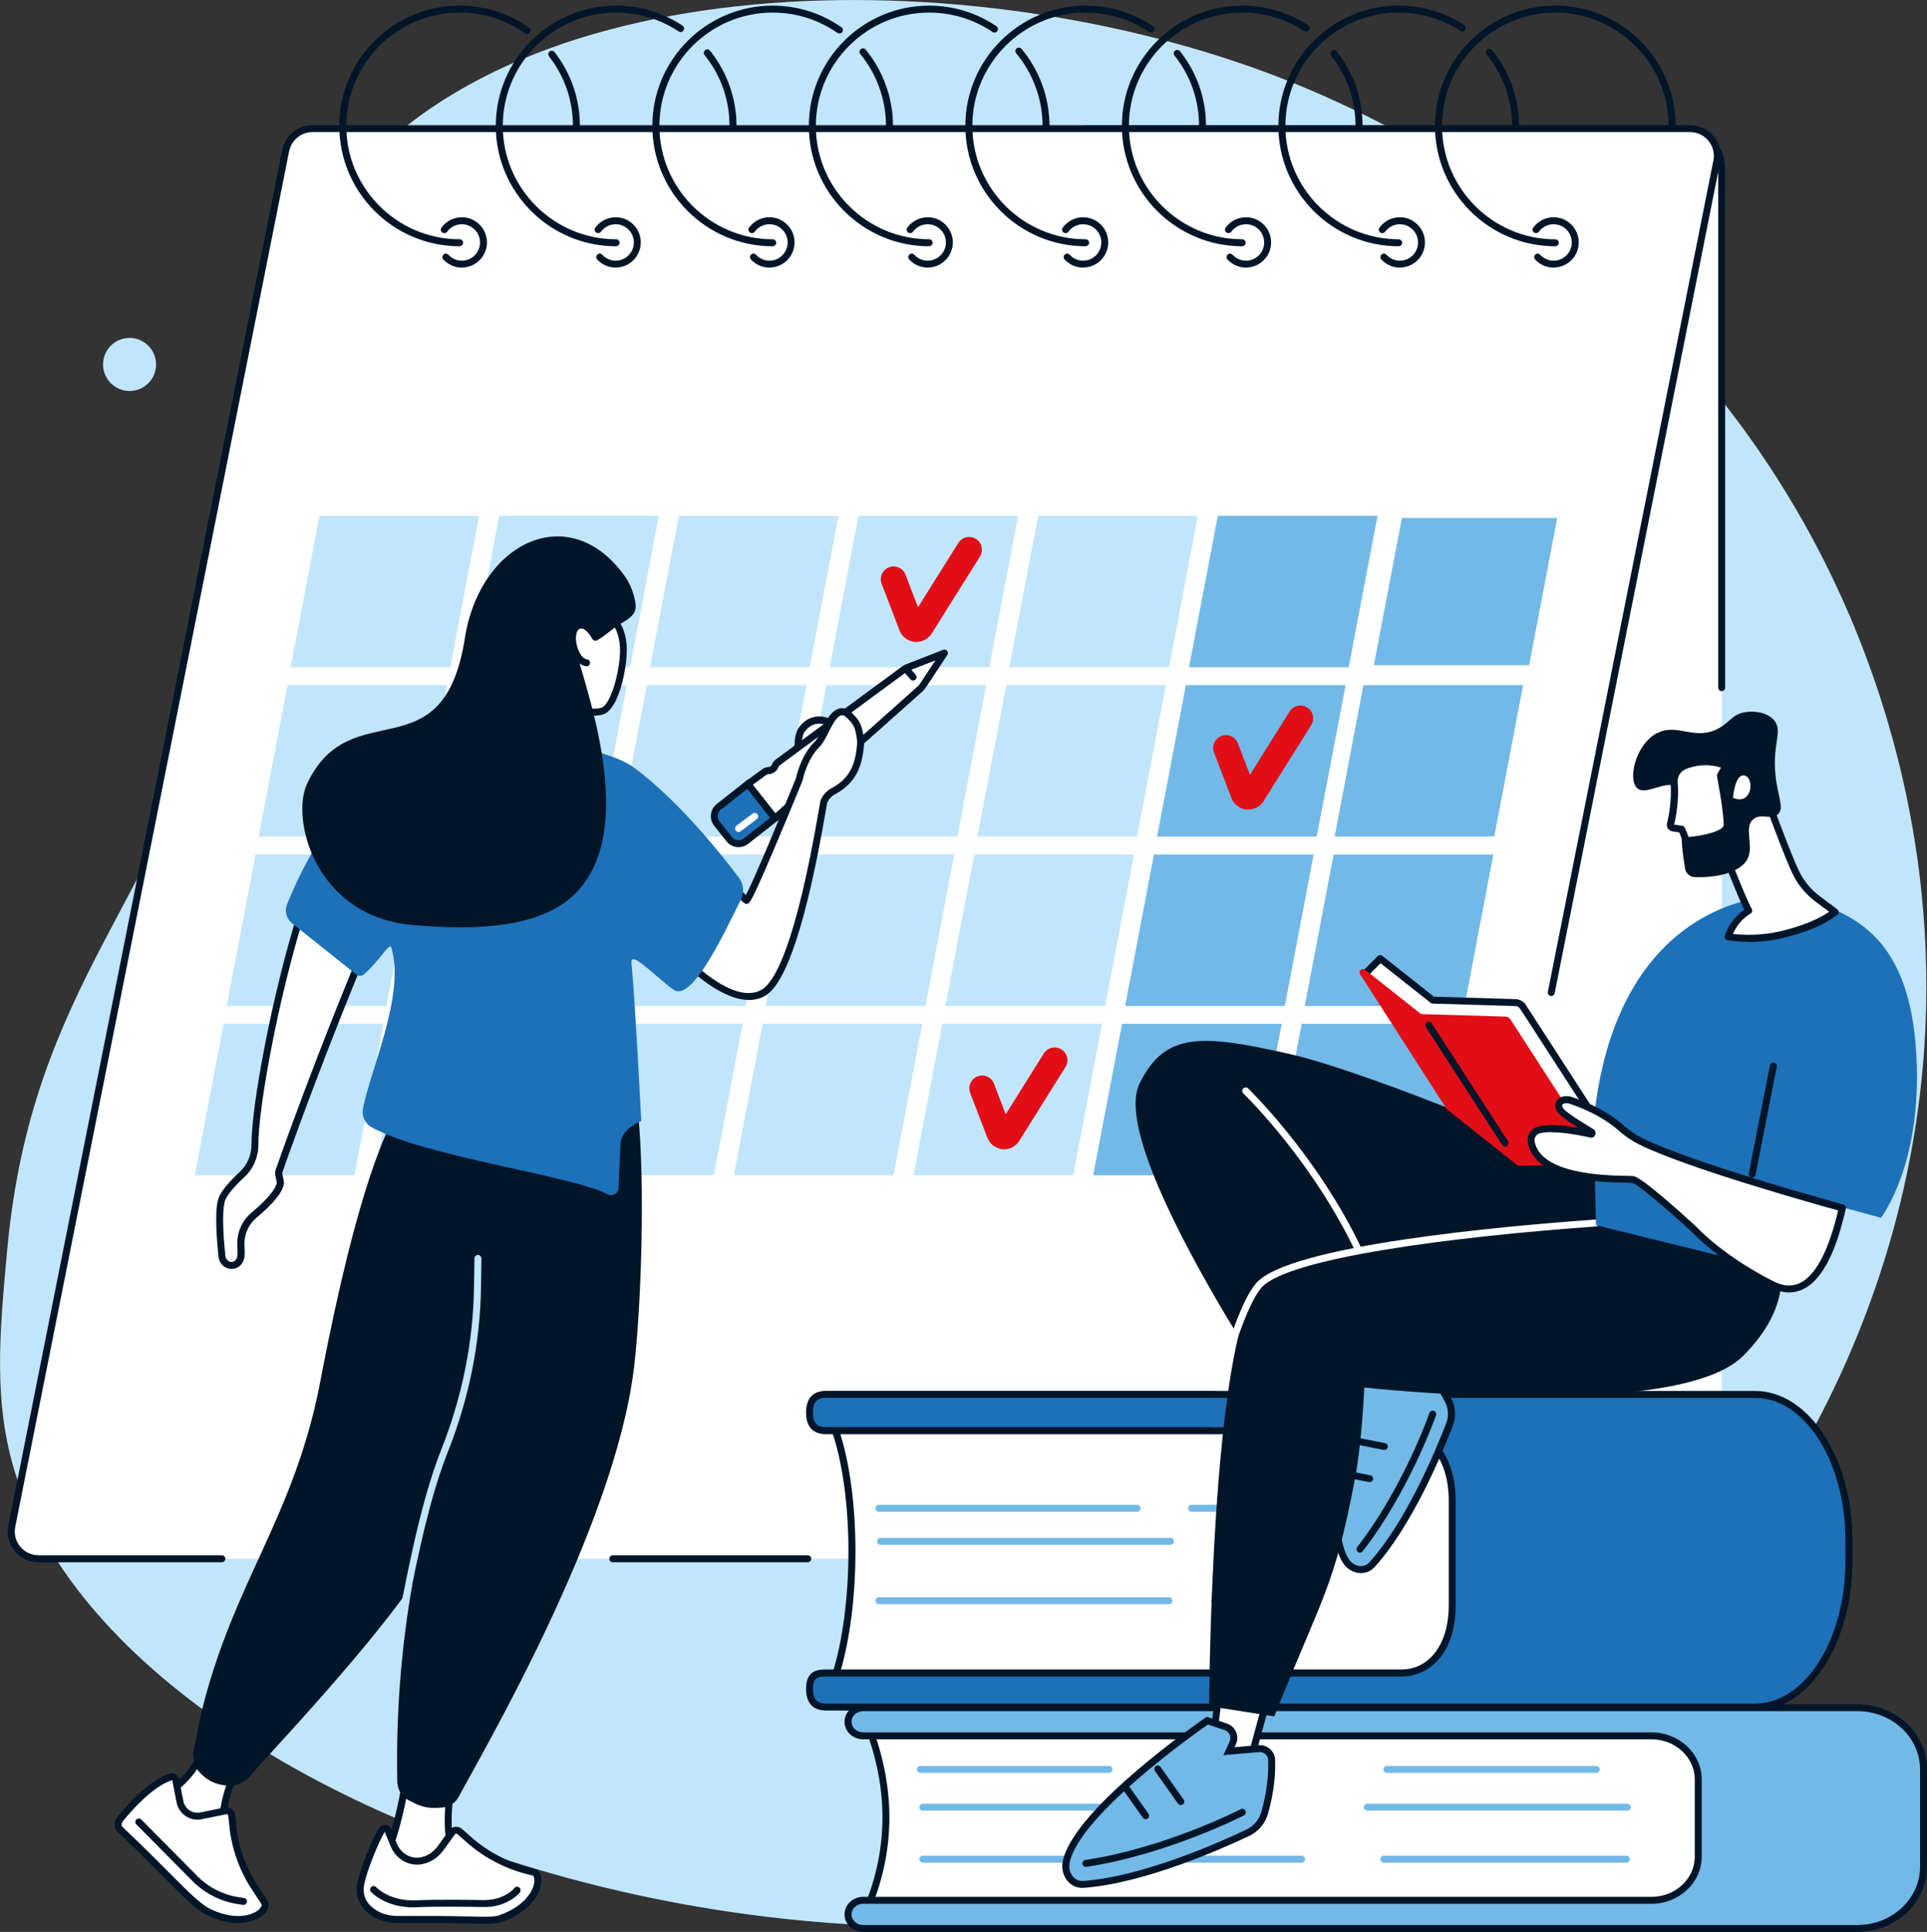 <?xml version="1.0" encoding="UTF-8"?> <svg xmlns="http://www.w3.org/2000/svg" viewBox="0 0 283.46 284.13"><rect x="0" y="0" width="283.46" height="284.13" fill="#333333" stroke="none"/> <defs> <style>.d{fill:#fff;}.e{fill:#73b9e7;}.f{fill:#c1e6fb;}.g{fill:#1d71b8;}.h{fill:#001528;}.i{fill:#e20e17;}</style> </defs> <g id="a"></g> <g id="b"> <g id="c"> <g> <path class="f" d="M270.97,88.02c6.13,13.59,15.21,39.61,11.56,71.98-4.68,41.52-27.85,74.26-50.39,92.66-74.8,61.04-211.73,21.61-229.86-35.89-3.29-10.43-2.36-20.49-1.23-32.87,3.62-39.38,22.69-51.08,35.51-92.89,11.67-38.05,.16-42.33,11.08-59.25C71.31-4.94,139.63-6.79,186.65,10.8c18.06,6.76,61.88,27.49,84.32,77.22Z"></path> <g> <path class="d" d="M213.37,217.51h34.68c2.87,0,5.2-2.33,5.2-5.2V24.77c0-3.2-2.6-5.8-5.8-5.8h-87.89l53.8,198.54Z"></path> <path class="d" d="M253.26,168.86V24.77c0-3.2-2.6-5.8-5.8-5.8h-87.89l93.68,149.88Z"></path> <path class="h" d="M253.26,101.65c-.28,0-.51-.23-.51-.51V24.77c0-2.91-2.37-5.29-5.29-5.29h-87.89c-.28,0-.51-.23-.51-.51s.23-.51,.51-.51h87.89c3.48,0,6.31,2.83,6.31,6.31V101.13c0,.28-.23,.51-.51,.51Z"></path> <g> <path class="d" d="M213.37,217.51h34.68c1.69,0,3.18-.8,4.13-2.04l-38.82,2.04Z"></path> <path class="h" d="M248.05,218.03h-34.68c-.28,0-.51-.23-.51-.51s.23-.51,.51-.51h34.68c1.47,0,2.83-.67,3.73-1.84,.17-.22,.49-.27,.72-.1,.22,.17,.27,.49,.1,.72-1.09,1.43-2.75,2.24-4.54,2.24Z"></path> </g> <path class="d" d="M212.25,226.02c-.37,1.88-2.02,3.23-3.93,3.23H5.66c-2.52,0-4.42-2.31-3.93-4.78L42.03,22.15c.37-1.88,2.02-3.23,3.93-3.23H248.61c2.52,0,4.42,2.31,3.93,4.78l-40.29,202.32Z"></path> <path class="h" d="M32.63,229.76H5.66c-1.36,0-2.63-.6-3.49-1.65-.86-1.05-1.2-2.41-.94-3.74L41.52,22.05c.42-2.11,2.28-3.64,4.43-3.64H248.61c1.36,0,2.63,.6,3.49,1.65,.86,1.05,1.2,2.41,.94,3.74l-24.35,122.27c-.06,.28-.32,.46-.6,.4-.28-.06-.46-.32-.4-.6l24.35-122.27c.2-1.03-.06-2.08-.73-2.89-.67-.81-1.65-1.28-2.7-1.28H45.96c-1.66,0-3.1,1.18-3.43,2.82L2.24,224.57c-.2,1.03,.06,2.08,.73,2.89,.67,.81,1.65,1.28,2.7,1.28h26.97c.28,0,.51,.23,.51,.51s-.23,.51-.51,.51Z"></path> <path class="h" d="M118.82,229.76h-28.68c-.28,0-.51-.23-.51-.51s.23-.51,.51-.51h28.68c.28,0,.51,.23,.51,.51s-.23,.51-.51,.51Z"></path> </g> <g> <polygon class="f" points="33.35 147.95 37.59 125.67 61.08 125.67 56.84 147.95 33.35 147.95 33.35 147.95"></polygon> <polygon class="f" points="59.78 147.95 64.02 125.67 87.51 125.67 83.27 147.95 59.78 147.95 59.78 147.95"></polygon> <polygon class="f" points="86.21 147.95 90.45 125.67 113.95 125.67 109.7 147.95 86.21 147.95 86.21 147.95"></polygon> <polygon class="f" points="112.64 147.95 116.88 125.67 140.38 125.67 136.13 147.95 112.64 147.95 112.64 147.95"></polygon> <polygon class="f" points="139.07 147.95 143.31 125.67 166.81 125.67 162.57 147.95 139.07 147.95 139.07 147.95"></polygon> <polygon class="e" points="165.5 147.95 169.74 125.67 193.24 125.67 189 147.95 165.5 147.95 165.5 147.95"></polygon> <polygon class="e" points="191.93 147.95 196.17 125.67 219.67 125.67 215.43 147.95 191.93 147.95 191.93 147.95"></polygon> <polygon class="f" points="28.65 172.85 32.89 150.57 56.39 150.57 52.14 172.85 28.65 172.85 28.65 172.85"></polygon> <polygon class="f" points="55.08 172.85 59.32 150.57 82.82 150.57 78.57 172.85 55.08 172.85 55.08 172.85"></polygon> <polygon class="f" points="81.51 172.85 85.75 150.57 109.25 150.57 105 172.85 81.51 172.85 81.51 172.85"></polygon> <polygon class="f" points="107.94 172.85 112.18 150.57 135.68 150.57 131.44 172.85 107.94 172.85 107.94 172.85"></polygon> <polygon class="f" points="134.37 172.85 138.61 150.57 162.11 150.57 157.87 172.85 134.37 172.85 134.37 172.85"></polygon> <polygon class="e" points="160.8 172.85 165.05 150.57 188.54 150.57 184.3 172.85 160.8 172.85 160.8 172.85"></polygon> <polygon class="e" points="187.23 172.85 191.48 150.57 214.97 150.57 210.73 172.85 187.23 172.85 187.23 172.85"></polygon> <polygon class="f" points="42.75 98.14 46.99 75.86 70.48 75.86 66.24 98.14 42.75 98.14 42.75 98.14"></polygon> <polygon class="f" points="69.19 98.12 73.43 75.84 96.92 75.84 92.68 98.12 69.19 98.12 69.19 98.12"></polygon> <polygon class="f" points="95.61 98.14 99.85 75.86 123.34 75.86 119.1 98.14 95.61 98.14 95.61 98.14"></polygon> <polygon class="f" points="122.04 98.14 126.28 75.86 149.77 75.86 145.53 98.14 122.04 98.14 122.04 98.14"></polygon> <polygon class="f" points="148.47 98.14 152.71 75.86 176.21 75.86 171.96 98.14 148.47 98.14 148.47 98.14"></polygon> <polygon class="e" points="174.9 98.14 179.14 75.86 202.64 75.86 198.39 98.14 174.9 98.14 174.9 98.14"></polygon> <polygon class="e" points="202.09 97.83 206.22 76.17 229.07 76.17 224.94 97.83 202.09 97.83 202.09 97.83"></polygon> <polygon class="f" points="38.05 123.04 42.29 100.76 65.78 100.76 61.54 123.04 38.05 123.04 38.05 123.04"></polygon> <polygon class="f" points="64.48 123.04 68.72 100.76 92.21 100.76 87.97 123.04 64.48 123.04 64.48 123.04"></polygon> <polygon class="f" points="90.91 123.04 95.15 100.76 118.64 100.76 114.4 123.04 90.91 123.04 90.91 123.04"></polygon> <polygon class="f" points="117.34 123.04 121.58 100.76 145.08 100.76 140.83 123.04 117.34 123.04 117.34 123.04"></polygon> <polygon class="f" points="143.77 123.04 148.01 100.76 171.51 100.76 167.26 123.04 143.77 123.04 143.77 123.04"></polygon> <polygon class="e" points="196.32 123.04 200.56 100.76 224.05 100.76 219.81 123.04 196.32 123.04 196.32 123.04"></polygon> <polygon class="e" points="170.2 123.04 174.44 100.76 197.94 100.76 193.69 123.04 170.2 123.04 170.2 123.04"></polygon> </g> <g> <path class="h" d="M84.79,19.04c-.28,0-.51-.23-.51-.51,0-3.75-1.22-7.29-3.52-10.24-.17-.22-.13-.54,.09-.72,.22-.17,.54-.13,.72,.09,2.44,3.13,3.73,6.89,3.73,10.87,0,.28-.23,.51-.51,.51Z"></path> <path class="h" d="M67.61,36.22c-9.76,0-17.7-7.94-17.7-17.7S57.85,.83,67.61,.83c3.7,0,7.24,1.13,10.24,3.26,.23,.16,.28,.48,.12,.71-.16,.23-.48,.28-.71,.12-2.83-2.01-6.17-3.07-9.65-3.07-9.19,0-16.67,7.48-16.67,16.67s7.48,16.67,16.67,16.67c.28,0,.51,.23,.51,.51s-.23,.51-.51,.51Z"></path> <path class="h" d="M107.82,19.04c-.28,0-.51-.23-.51-.51,0-3.84-1.27-7.45-3.67-10.44-.18-.22-.14-.54,.08-.72,.22-.18,.54-.14,.72,.08,2.51,3.13,3.9,7.06,3.9,11.08,0,.28-.23,.51-.51,.51Z"></path> <path class="h" d="M90.63,36.22c-9.76,0-17.7-7.94-17.7-17.7S80.87,.83,90.63,.83c3.49,0,6.87,1.02,9.77,2.94,.24,.16,.3,.47,.14,.71-.16,.24-.47,.3-.71,.14-2.73-1.81-5.91-2.77-9.2-2.77-9.19,0-16.67,7.48-16.67,16.67s7.48,16.67,16.67,16.67c.28,0,.51,.23,.51,.51s-.23,.51-.51,.51Z"></path> <path class="h" d="M130.84,19.04c-.28,0-.51-.23-.51-.51,0-3.85-1.34-7.61-3.78-10.58-.18-.22-.15-.54,.07-.72,.22-.18,.54-.15,.72,.07,2.59,3.15,4.02,7.14,4.02,11.23,0,.28-.23,.51-.51,.51Z"></path> <path class="h" d="M113.66,36.22c-9.76,0-17.7-7.94-17.7-17.7S103.9,.83,113.66,.83c3.64,0,7.14,1.1,10.11,3.17,.23,.16,.29,.48,.13,.71-.16,.23-.48,.29-.71,.13-2.8-1.95-6.1-2.99-9.52-2.99-9.19,0-16.67,7.48-16.67,16.67s7.48,16.67,16.67,16.67c.28,0,.51,.23,.51,.51s-.23,.51-.51,.51Z"></path> <path class="h" d="M153.87,19.04c-.28,0-.51-.23-.51-.51,0-3.91-1.38-7.7-3.88-10.69-.18-.22-.15-.54,.06-.72,.22-.18,.54-.15,.72,.06,2.66,3.17,4.12,7.2,4.12,11.35,0,.28-.23,.51-.51,.51Z"></path> <path class="h" d="M136.68,36.22c-9.76,0-17.7-7.94-17.7-17.7S126.92,.83,136.68,.83c3.55,0,6.97,1.05,9.89,3.02,.23,.16,.3,.48,.14,.71-.16,.23-.48,.3-.71,.14-2.76-1.86-5.98-2.85-9.32-2.85-9.19,0-16.67,7.48-16.67,16.67s7.48,16.67,16.67,16.67c.28,0,.51,.23,.51,.51s-.23,.51-.51,.51Z"></path> <path class="h" d="M176.89,19.04c-.28,0-.51-.23-.51-.51,0-3.8-1.25-7.39-3.61-10.36-.18-.22-.14-.54,.08-.72,.22-.18,.54-.14,.72,.08,2.51,3.16,3.83,6.96,3.83,11,0,.28-.23,.51-.51,.51Z"></path> <path class="h" d="M159.7,36.22c-9.76,0-17.7-7.94-17.7-17.7S149.95,.83,159.7,.83c3.53,0,6.94,1.04,9.86,3,.23,.16,.3,.48,.14,.71-.16,.23-.48,.3-.71,.14-2.75-1.85-5.96-2.83-9.29-2.83-9.19,0-16.67,7.48-16.67,16.67s7.48,16.67,16.67,16.67c.28,0,.51,.23,.51,.51s-.23,.51-.51,.51Z"></path> <path class="h" d="M199.91,19.04c-.28,0-.51-.23-.51-.51,0-3.78-1.24-7.35-3.57-10.32-.18-.22-.14-.54,.09-.72,.22-.18,.54-.14,.72,.08,2.48,3.15,3.79,6.93,3.79,10.95,0,.28-.23,.51-.51,.51Z"></path> <path class="h" d="M182.73,36.22c-9.76,0-17.7-7.94-17.7-17.7S172.97,.83,182.73,.83c3.45,0,6.79,.99,9.67,2.87,.24,.15,.3,.47,.15,.71-.15,.24-.47,.3-.71,.15-2.71-1.77-5.86-2.71-9.11-2.71-9.19,0-16.67,7.48-16.67,16.67s7.48,16.67,16.67,16.67c.28,0,.51,.23,.51,.51s-.23,.51-.51,.51Z"></path> <path class="h" d="M222.94,19.04c-.28,0-.51-.23-.51-.51,0-3.83-1.33-7.57-3.75-10.53-.18-.22-.15-.54,.07-.72,.22-.18,.54-.15,.72,.07,2.56,3.14,3.98,7.11,3.98,11.18,0,.28-.23,.51-.51,.51Z"></path> <path class="h" d="M205.75,36.22c-9.76,0-17.7-7.94-17.7-17.7S195.99,.83,205.75,.83c3.44,0,6.77,.99,9.64,2.85,.24,.15,.3,.47,.15,.71-.15,.24-.47,.3-.71,.15-2.7-1.76-5.84-2.69-9.08-2.69-9.19,0-16.67,7.48-16.67,16.67s7.48,16.67,16.67,16.67c.28,0,.51,.23,.51,.51s-.23,.51-.51,.51Z"></path> <path class="h" d="M228.78,36.22c-9.76,0-17.7-7.94-17.7-17.7S219.02,.83,228.78,.83s17.7,7.94,17.7,17.7c0,.28-.23,.51-.51,.51s-.51-.23-.51-.51c0-9.19-7.48-16.67-16.67-16.67s-16.67,7.48-16.67,16.67,7.48,16.67,16.67,16.67c.28,0,.51,.23,.51,.51s-.23,.51-.51,.51Z"></path> <path class="h" d="M67.94,39.36c-1.03,0-2.03-.44-2.73-1.2-.19-.21-.18-.53,.03-.72,.21-.19,.53-.18,.72,.03,.51,.55,1.22,.87,1.97,.87,1.48,0,2.68-1.2,2.68-2.68s-1.2-2.68-2.68-2.68c-.85,0-1.66,.41-2.16,1.1-.17,.23-.49,.28-.72,.11-.23-.17-.28-.49-.11-.72,.7-.95,1.81-1.52,2.99-1.52,2.04,0,3.7,1.66,3.7,3.7s-1.66,3.7-3.7,3.7Z"></path> <path class="h" d="M90.57,39.36c-1.03,0-2.03-.44-2.73-1.2-.19-.21-.18-.53,.03-.72,.21-.19,.53-.18,.72,.03,.51,.55,1.22,.87,1.97,.87,1.48,0,2.68-1.2,2.68-2.68s-1.2-2.68-2.68-2.68c-.85,0-1.66,.41-2.16,1.1-.17,.23-.49,.28-.72,.11-.23-.17-.28-.49-.11-.72,.7-.95,1.81-1.52,2.99-1.52,2.04,0,3.7,1.66,3.7,3.7s-1.66,3.7-3.7,3.7Z"></path> <path class="h" d="M113.19,39.36c-1.03,0-2.03-.44-2.73-1.2-.19-.21-.18-.53,.03-.72,.21-.19,.53-.18,.72,.03,.51,.55,1.22,.87,1.97,.87,1.48,0,2.68-1.2,2.68-2.68s-1.2-2.68-2.68-2.68c-.85,0-1.66,.41-2.16,1.1-.17,.23-.49,.28-.72,.11-.23-.17-.28-.49-.11-.72,.7-.95,1.81-1.52,2.99-1.52,2.04,0,3.7,1.66,3.7,3.7s-1.66,3.7-3.7,3.7Z"></path> <path class="h" d="M136.47,39.36c-1.03,0-2.03-.44-2.73-1.2-.19-.21-.18-.53,.03-.72,.21-.19,.53-.18,.72,.03,.51,.55,1.22,.87,1.97,.87,1.48,0,2.68-1.2,2.68-2.68s-1.2-2.68-2.68-2.68c-.85,0-1.66,.41-2.16,1.1-.17,.23-.49,.28-.72,.11-.23-.17-.28-.49-.11-.72,.7-.95,1.81-1.52,2.99-1.52,2.04,0,3.7,1.66,3.7,3.7s-1.66,3.7-3.7,3.7Z"></path> <path class="h" d="M159.33,39.36c-1.03,0-2.03-.44-2.73-1.2-.19-.21-.18-.53,.03-.72,.21-.19,.53-.18,.72,.03,.51,.55,1.22,.87,1.97,.87,1.48,0,2.68-1.2,2.68-2.68s-1.2-2.68-2.68-2.68c-.85,0-1.66,.41-2.16,1.1-.17,.23-.49,.28-.72,.11-.23-.17-.28-.49-.11-.72,.7-.95,1.81-1.52,2.99-1.52,2.04,0,3.7,1.66,3.7,3.7s-1.66,3.7-3.7,3.7Z"></path> <path class="h" d="M183.29,39.36c-1.03,0-2.03-.44-2.73-1.2-.19-.21-.18-.53,.03-.72,.21-.19,.53-.18,.72,.03,.51,.55,1.22,.87,1.97,.87,1.48,0,2.68-1.2,2.68-2.68s-1.2-2.68-2.68-2.68c-.85,0-1.66,.41-2.16,1.1-.17,.23-.49,.28-.72,.11-.23-.17-.28-.49-.11-.72,.7-.95,1.81-1.52,2.99-1.52,2.04,0,3.7,1.66,3.7,3.7s-1.66,3.7-3.7,3.7Z"></path> <path class="h" d="M205.92,39.36c-1.03,0-2.03-.44-2.73-1.2-.19-.21-.18-.53,.03-.72,.21-.19,.53-.18,.72,.03,.51,.55,1.22,.87,1.97,.87,1.48,0,2.68-1.2,2.68-2.68s-1.2-2.68-2.68-2.68c-.85,0-1.66,.41-2.16,1.1-.17,.23-.49,.28-.72,.11-.23-.17-.28-.49-.11-.72,.7-.95,1.81-1.52,2.99-1.52,2.04,0,3.7,1.66,3.7,3.7s-1.66,3.7-3.7,3.7Z"></path> <path class="h" d="M228.54,39.36c-1.03,0-2.03-.44-2.73-1.2-.19-.21-.18-.53,.03-.72,.21-.19,.53-.18,.72,.03,.51,.55,1.22,.87,1.97,.87,1.48,0,2.68-1.2,2.68-2.68s-1.2-2.68-2.68-2.68c-.85,0-1.66,.41-2.16,1.1-.17,.23-.49,.28-.72,.11-.23-.17-.28-.49-.11-.72,.7-.95,1.81-1.52,2.99-1.52,2.04,0,3.7,1.66,3.7,3.7s-1.66,3.7-3.7,3.7Z"></path> </g> <g> <path class="i" d="M183.63,119.08c-.16,0-.33-.02-.49-.05-.93-.18-1.7-.83-2.02-1.73l-2.54-6.63c-.37-.97,.11-2.05,1.08-2.43,.97-.37,2.05,.11,2.43,1.08l1.78,4.63,5.83-9.31c.55-.88,1.71-1.14,2.59-.59,.88,.55,1.14,1.71,.59,2.59l-7.12,11.36-.08,.09c-.51,.62-1.27,.97-2.05,.97Z"></path> <path class="i" d="M147.71,169.03c-.16,0-.32-.01-.49-.05-.93-.17-1.69-.83-2-1.71l-2.51-6.54c-.37-.97,.11-2.05,1.08-2.43,.97-.37,2.05,.11,2.43,1.08l1.72,4.5,5.61-8.95c.55-.88,1.71-1.14,2.59-.59,.88,.55,1.14,1.71,.59,2.59l-6.92,11.05-.08,.09c-.51,.61-1.26,.96-2.04,.96Z"></path> <path class="i" d="M134.8,94.42c-.16,0-.33-.02-.49-.05-.94-.18-1.71-.84-2.02-1.73l-2.6-6.78c-.37-.97,.11-2.05,1.08-2.43,.97-.37,2.05,.11,2.43,1.08l1.84,4.8,5.93-9.46c.55-.88,1.71-1.14,2.59-.59,.88,.55,1.14,1.71,.59,2.59l-7.21,11.5-.08,.09c-.51,.62-1.27,.97-2.06,.97Z"></path> </g> <g> <g> <g> <g> <path class="d" d="M122.91,246.39c3.08-9.85,3.37-25.92,0-35.94l2.42-3.49,91.76,2.7-2.28,37.46-89.64,.46-2.26-1.2Z"></path> <path class="h" d="M125.17,248.1c-.08,0-.17-.02-.24-.06l-2.26-1.2c-.22-.12-.32-.37-.25-.6,3.18-10.18,3.18-26.17,0-35.63-.05-.15-.03-.32,.06-.45l2.42-3.49c.1-.14,.26-.23,.44-.22l91.76,2.7c.14,0,.27,.06,.36,.17,.09,.1,.14,.24,.13,.38l-2.28,37.46c-.02,.27-.24,.48-.51,.48l-89.64,.46h0Zm-1.64-1.97l1.77,.94,89.03-.46,2.22-36.46-90.95-2.68-2.11,3.05c3.11,9.54,3.13,25.32,.05,35.61Z"></path> </g> <path class="g" d="M258.18,205.07H121.68c-1.43,0-2.6,.44-2.6,2.68s1.16,2.68,2.6,2.68h84.46c4.13,0,7.48,3.85,7.48,10.27v15.42c0,6.43-3.35,9.93-7.48,9.93H121.68c-1.43,0-2.6,.1-2.6,2.33s1.16,2.68,2.6,2.68h136.5c7.62,0,13.8-9.61,13.8-21.46v-3.06c0-11.85-6.18-21.46-13.8-21.46Z"></path> <path class="h" d="M258.18,251.57H121.68c-.77,0-3.11,0-3.11-3.19,0-2.85,1.87-2.85,3.11-2.85h84.46c4.17,0,6.97-3.79,6.97-9.42v-15.42c0-5.75-2.87-9.76-6.97-9.76h-28.35c-.28,0-.51-.23-.51-.51s.23-.51,.51-.51h28.35c4.71,0,7.99,4.44,7.99,10.79v15.42c0,7.22-4.02,10.45-7.99,10.45H121.68c-1.41,0-2.09,.08-2.09,1.82s.76,2.16,2.09,2.16h136.5c7.32,0,13.28-9.4,13.28-20.95v-3.06c0-11.55-5.96-20.95-13.28-20.95h-79.71c-.28,0-.51-.23-.51-.51s.23-.51,.51-.51h79.71c7.89,0,14.31,9.86,14.31,21.97v3.06c0,12.12-6.42,21.97-14.31,21.97Z"></path> <path class="h" d="M177.79,210.93h-56.11c-.77,0-3.11,0-3.11-3.19s2.34-3.19,3.11-3.19h56.79c.28,0,.51,.23,.51,.51s-.23,.51-.51,.51h-56.79c-1.32,0-2.09,.35-2.09,2.16s.76,2.16,2.09,2.16h56.11c.28,0,.51,.23,.51,.51s-.23,.51-.51,.51Z"></path> <g> <path class="e" d="M184.04,222.33h-8.77c-.28,0-.51-.23-.51-.51s.23-.51,.51-.51h8.77c.28,0,.51,.23,.51,.51s-.23,.51-.51,.51Z"></path> <path class="e" d="M167.26,222.33h-37.97c-.28,0-.51-.23-.51-.51s.23-.51,.51-.51h37.97c.28,0,.51,.23,.51,.51s-.23,.51-.51,.51Z"></path> <path class="e" d="M172.18,227.2h-42.66c-.28,0-.51-.23-.51-.51s.23-.51,.51-.51h42.66c.28,0,.51,.23,.51,.51s-.23,.51-.51,.51Z"></path> <path class="e" d="M184.13,235.93h-5.5c-.28,0-.51-.23-.51-.51s.23-.51,.51-.51h5.5c.28,0,.51,.23,.51,.51s-.23,.51-.51,.51Z"></path> <path class="e" d="M171.95,235.93h-42.66c-.28,0-.51-.23-.51-.51s.23-.51,.51-.51h42.66c.28,0,.51,.23,.51,.51s-.23,.51-.51,.51Z"></path> </g> </g> <g> <g> <path class="d" d="M127.75,280.24h129v-26.25H127.75c3.39,8.87,3.48,17.62,0,26.25Z"></path> <path class="h" d="M256.75,280.75H127.75c-.17,0-.33-.08-.42-.23-.1-.14-.11-.32-.05-.48,3.37-8.35,3.37-17.05,0-25.87-.06-.16-.04-.33,.06-.47,.1-.14,.25-.22,.42-.22h129c.28,0,.51,.23,.51,.51v26.25c0,.28-.23,.51-.51,.51Zm-128.25-1.02h127.74v-25.22h-127.75c3.11,8.58,3.12,17.06,.01,25.22Z"></path> </g> <g> <path class="e" d="M242.93,255.29H126.96c-1.22,0-2.22-.93-2.22-2.07h0c0-1.14,.99-2.07,2.22-2.07h146.26c5.38,0,9.74,4.07,9.74,9.09v14.29c0,5.02-4.36,9.09-9.74,9.09H126.96c-1.22,0-2.22-.93-2.22-2.07s.99-2.07,2.22-2.07h115.97c3.8,0,6.88-2.87,6.88-6.42v-11.35c0-3.55-3.08-6.42-6.88-6.42Z"></path> <path class="h" d="M273.22,284.13H126.96c-1.5,0-2.73-1.16-2.73-2.58s1.22-2.58,2.73-2.58h115.97c3.51,0,6.37-2.65,6.37-5.91v-11.35c0-3.26-2.86-5.91-6.37-5.91H126.96c-1.5,0-2.73-1.16-2.73-2.58s1.22-2.58,2.73-2.58h146.26c5.65,0,10.25,4.31,10.25,9.6v14.29c0,5.29-4.6,9.6-10.25,9.6Zm-146.26-4.14c-.94,0-1.7,.7-1.7,1.56s.76,1.56,1.7,1.56h146.26c5.09,0,9.22-3.85,9.22-8.58v-14.29c0-4.73-4.14-8.58-9.22-8.58H126.96c-.94,0-1.7,.7-1.7,1.56s.76,1.56,1.7,1.56h115.97c4.07,0,7.39,3.11,7.39,6.93v11.35c0,3.82-3.32,6.93-7.39,6.93H126.96Z"></path> </g> <g> <path class="e" d="M163.15,260.74h-27.77c-.28,0-.51-.23-.51-.51s.23-.51,.51-.51h27.77c.28,0,.51,.23,.51,.51s-.23,.51-.51,.51Z"></path> <path class="e" d="M234.81,260.74h-30.81c-.28,0-.51-.23-.51-.51s.23-.51,.51-.51h30.81c.28,0,.51,.23,.51,.51s-.23,.51-.51,.51Z"></path> <path class="e" d="M165.52,266.29h-29.78c-.28,0-.51-.23-.51-.51s.23-.51,.51-.51h29.78c.28,0,.51,.23,.51,.51s-.23,.51-.51,.51Z"></path> <path class="e" d="M239.38,266.29h-38.25c-.28,0-.51-.23-.51-.51s.23-.51,.51-.51h38.25c.28,0,.51,.23,.51,.51s-.23,.51-.51,.51Z"></path> <path class="e" d="M191.47,273.94h-55.73c-.28,0-.51-.23-.51-.51s.23-.51,.51-.51h55.73c.28,0,.51,.23,.51,.51s-.23,.51-.51,.51Z"></path> <path class="e" d="M239.24,273.94h-35.68c-.28,0-.51-.23-.51-.51s.23-.51,.51-.51h35.68c.28,0,.51,.23,.51,.51s-.23,.51-.51,.51Z"></path> </g> </g> </g> <g> <g> <g> <polygon class="d" points="186.49 249.57 183.95 258.89 178.12 258.38 179.38 248.61 186.49 249.57"></polygon> <path class="h" d="M183.95,259.4s-.03,0-.05,0l-5.83-.51c-.14-.01-.27-.08-.35-.19-.09-.11-.13-.25-.11-.39l1.26-9.76c.02-.14,.09-.26,.2-.34,.11-.08,.25-.12,.38-.1l7.11,.96c.15,.02,.28,.1,.36,.22,.08,.12,.11,.28,.07,.42l-2.54,9.32c-.06,.22-.26,.38-.49,.38Zm-5.26-1.49l4.87,.43,2.27-8.34-6.02-.81-1.13,8.72Z"></path> </g> <g> <g> <path class="e" d="M183.56,269.54c-4.28,2.03-15.42,6.94-24.11,7.6-1.86,.14-3.01-1.64-2.58-3.46,1.83-7.69,20.74-20.64,20.74-20.64l2.73,.92c.96,.32,1.43,1.4,1.01,2.33l-.56,1.25,4.38-.37c1-.08,1.87,.68,1.9,1.68,.05,1.7-.08,4.46-1.04,7.79-.37,1.27-1.26,2.33-2.46,2.9Z"></path> <path class="h" d="M159.24,277.66c-.86,0-1.64-.35-2.2-1.01-.69-.81-.94-1.96-.68-3.08,1.86-7.79,20.17-20.41,20.95-20.94l.21-.14,2.97,1c.59,.2,1.08,.64,1.33,1.22,.25,.57,.24,1.23-.01,1.8l-.2,.45,3.51-.3c.62-.05,1.24,.15,1.7,.56,.47,.42,.73,.99,.75,1.61,.06,1.76-.08,4.58-1.06,7.95-.41,1.42-1.41,2.59-2.73,3.22h0c-4.39,2.08-15.54,6.98-24.3,7.64-.08,0-.16,0-.24,0Zm18.45-24.04c-2.07,1.44-18.66,13.2-20.32,20.19-.19,.8-.02,1.62,.46,2.18,.39,.46,.96,.69,1.58,.64,8.59-.65,19.6-5.49,23.93-7.55h0c1.06-.5,1.86-1.44,2.19-2.58,.94-3.25,1.07-5.94,1.02-7.63-.01-.34-.16-.65-.41-.88-.26-.23-.59-.34-.93-.31l-5.25,.45,.93-2.04c.14-.31,.14-.66,0-.97-.14-.31-.39-.55-.72-.66l-2.49-.84Zm5.87,15.93h0Z"></path> </g> <path class="h" d="M159.73,274.57c-.25,0-.47-.18-.51-.44-.04-.28,.15-.54,.43-.58,11.77-1.78,22.75-7.41,22.86-7.47,.25-.13,.56-.03,.69,.22,.13,.25,.03,.56-.22,.69-.11,.06-11.24,5.76-23.17,7.57-.03,0-.05,0-.08,0Z"></path> <path class="h" d="M168.53,267.56c-.16,0-.32-.08-.42-.22l-2.7-3.82c-.16-.23-.11-.55,.12-.71,.23-.16,.55-.11,.71,.12l2.7,3.82c.16,.23,.11,.55-.12,.71-.09,.06-.19,.09-.3,.09Z"></path> <path class="h" d="M173.7,265.48c-.16,0-.32-.08-.42-.22l-3.39-4.8c-.16-.23-.11-.55,.12-.71,.23-.16,.55-.11,.71,.12l3.39,4.8c.16,.23,.11,.55-.12,.71-.09,.06-.19,.09-.3,.09Z"></path> </g> <g> <g> <path class="e" d="M213.23,209.48c-1.59,4.12-5.94,14.58-11.39,20.61-1.16,1.29-3.09,.82-3.96-.67-3.7-6.37,.74-27.24,.74-27.24l2.43-1.13c.85-.4,1.87,.03,2.18,.92l.42,1.2,2.72-3.06c.62-.7,1.7-.74,2.36-.08,1.13,1.11,2.81,3.06,4.3,5.93,.57,1.1,.65,2.38,.2,3.54Z"></path> <path class="h" d="M200.2,231.36c-.1,0-.2,0-.3-.02-1-.1-1.92-.73-2.46-1.66-3.76-6.46,.5-26.75,.68-27.61l.05-.25,2.67-1.24c.54-.25,1.16-.26,1.71-.03,.55,.23,.97,.69,1.17,1.25l.13,.38,2.14-2.41c.39-.44,.95-.7,1.53-.72,.59-.02,1.15,.2,1.57,.61,1.17,1.16,2.89,3.15,4.4,6.05,.64,1.23,.72,2.67,.23,3.96h0c-1.63,4.22-6,14.7-11.49,20.77-.54,.6-1.25,.92-2.02,.92Zm-1.13-28.83c-.48,2.37-4.09,20.87-.75,26.63,.38,.66,1.01,1.09,1.68,1.16,.55,.06,1.07-.15,1.45-.57,5.37-5.95,9.69-16.29,11.29-20.45,.39-1.01,.32-2.15-.18-3.12-1.45-2.79-3.09-4.69-4.21-5.8-.22-.22-.51-.33-.82-.32-.31,.01-.59,.14-.8,.38l-3.3,3.72-.71-2.03c-.1-.29-.31-.52-.6-.64s-.6-.11-.88,.02l-2.2,1.02Zm14.16,6.95h0Z"></path> </g> <path class="h" d="M200.05,228.35c-.11,0-.22-.03-.31-.11-.22-.17-.26-.49-.09-.72,6.79-8.75,10.58-19.6,10.62-19.71,.09-.27,.38-.41,.65-.32,.27,.09,.41,.38,.32,.65-.04,.11-3.88,11.11-10.78,20-.1,.13-.25,.2-.41,.2Z"></path> <path class="h" d="M201.48,217.97s-.07,0-.1,0l-4.27-.84c-.28-.05-.46-.32-.4-.6,.05-.28,.32-.46,.6-.4l4.27,.84c.28,.05,.46,.32,.4,.6-.05,.24-.26,.41-.5,.41Z"></path> <path class="h" d="M203.64,213.24s-.07,0-.1,0l-5.37-1.06c-.28-.05-.46-.32-.4-.6,.05-.28,.32-.46,.6-.4l5.37,1.06c.28,.05,.46,.32,.4,.6-.05,.24-.26,.41-.5,.41Z"></path> </g> <path class="h" d="M234.02,171.82c-.44-.46-31.71-13.97-44.5-16.85-12.78-2.87-18.15-3.23-21.9,4.4-4.69,9.55,20.95,47.17,20.95,47.17l53.83-14.03-8.39-20.7Z"></path> <path class="d" d="M200.55,185.87c-.2,0-.38-.11-.47-.3-6.44-14.38-17.08-24.66-17.19-24.76-.2-.2-.21-.52-.02-.72,.2-.2,.52-.21,.72-.02,.11,.1,10.89,10.52,17.41,25.09,.12,.26,0,.56-.26,.68-.07,.03-.14,.04-.21,.04Z"></path> <path class="h" d="M261.69,185.19s2.49,6.55-5.33,14.27c-9.79,9.68-55.68,4.6-55.68,4.6,0,0-.31,7.96-1.41,13.68-3.05,15.84-4.6,16.61-11.83,34.69l-9.58-1.5s.24-53.6,7.28-61.87c7.04-8.27,51.37-8.73,51.37-8.73l25.18,4.84Z"></path> <path class="d" d="M181.61,197.05c-.06,0-.11,0-.17-.03-.27-.09-.41-.38-.32-.65,1.33-3.83,2.52-6.32,3.63-7.62,4.79-5.62,36.54-8.44,49.96-9.39,.28-.02,.53,.19,.55,.47,.02,.28-.19,.53-.47,.55-21.38,1.51-45.55,4.68-49.26,9.03-1.01,1.19-2.17,3.64-3.44,7.3-.07,.21-.27,.34-.48,.34Z"></path> </g> <g> <g> <g> <path class="d" d="M237.68,169.17l-13.66-21.1c-.24-.37-.64-.6-1.08-.61l-12.18-.36-7.73-6.11-2.23,2.25,13.72,17.84,10.49,8.34,12.68-.23Z"></path> <path class="h" d="M225,169.91c-.12,0-.23-.04-.32-.11l-10.49-8.34s-.06-.06-.09-.09l-13.72-17.84c-.16-.2-.14-.49,.04-.67l2.23-2.25c.18-.18,.48-.2,.68-.04l7.6,6.01,12.01,.36c.61,.02,1.17,.33,1.5,.84l13.66,21.1c.1,.16,.11,.35,.02,.52-.09,.16-.26,.27-.44,.27l-12.68,.23h0Zm-10.12-9.21l10.3,8.18,11.58-.21-13.16-20.33c-.15-.23-.4-.37-.67-.38l-12.18-.36c-.11,0-.22-.04-.3-.11l-7.37-5.83-1.59,1.61,13.41,17.43Z"></path> </g> <path class="i" d="M235.97,171.22l-13.78-21.28c-.17-.26-.45-.42-.76-.43l-12.39-.37-8.25-6.52c-.44-.35-1.02,.18-.72,.65l12.73,19.84,10.49,8.34,12.68-.23Z"></path> <path class="h" d="M221.39,168.62c-.17,0-.33-.08-.43-.23l-11.22-17.33c-.15-.24-.09-.55,.15-.71,.24-.15,.55-.09,.71,.15l11.22,17.33c.15,.24,.09,.55-.15,.71-.09,.06-.18,.08-.28,.08Z"></path> </g> <path class="g" d="M276.67,179.11s6.55-8.33,5.11-25.58c-1.38-16.56-10.05-19.17-15.8-21.21-5.66-2-28.45,.18-31.56,32.73-.05,.53,.38,14.6,.34,15.14l23.88,5.89,.29-11.84,17.73,4.86Z"></path> <path class="h" d="M257.74,173.18s-.07,0-.1,0c-.28-.05-.46-.32-.4-.6l3.12-15.9c.05-.28,.32-.46,.6-.4,.28,.05,.46,.32,.4,.6l-3.12,15.9c-.05,.24-.26,.41-.5,.41Z"></path> <g> <path class="d" d="M231.06,161.82c-1.22-.41-2.35,.4-1.48,1.51,.69,.89,4.01,2.8,4.54,3.13,.13,.08,.08,.33-.07,.29-4.28-.94-6.51-.88-7.67-.59-.82,.21-1.31,1.04-1.14,1.86,1.25,5.94,13.52,5.27,14.95,5.44,1.18,.14,8.9,7.24,8.9,7.24,3.49,3.61,8.22,6.52,11.63,8.22,6.99,3.48,9.57-8.34,10.28-11.28,0,0-21.97-5.98-29.7-9.82-1.02-.5-1.95-1.16-2.8-1.9-.98-.86-3.11-2.62-7.46-4.1Z"></path> <path class="h" d="M263.18,190.08c-.86,0-1.75-.23-2.67-.69-2.16-1.08-7.63-4.04-11.77-8.32-3.64-3.35-7.87-6.93-8.6-7.09-.16-.02-.55-.03-1.05-.04-3.6-.07-13.17-.26-14.33-5.8-.23-1.11,.43-2.19,1.51-2.46,1.31-.33,3.28-.27,5.89,.18-1.34-.84-2.54-1.66-2.97-2.21-.48-.61-.55-1.29-.18-1.8,.43-.6,1.34-.81,2.23-.51,4.62,1.57,6.8,3.48,7.63,4.2,.86,.75,1.77,1.37,2.69,1.83,7.59,3.77,29.38,9.72,29.6,9.78,.27,.07,.43,.34,.36,.61l-.07,.28c-.63,2.66-2.32,9.74-6.27,11.59-.64,.3-1.31,.45-2,.45Zm-34.92-23.58c-.79,0-1.36,.08-1.75,.18-.55,.14-.88,.69-.76,1.26,1,4.74,10.29,4.93,13.35,4.99,.57,.01,.95,.02,1.16,.04,1.25,.15,7.34,5.68,9.18,7.37,4.05,4.19,9.4,7.08,11.51,8.14,1.39,.69,2.63,.77,3.78,.23,3.41-1.59,5.07-8.22,5.66-10.69-3.33-.92-22.17-6.18-29.31-9.72-1-.5-1.98-1.16-2.91-1.97-.78-.68-2.86-2.5-7.28-4-.49-.17-.92-.06-1.06,.14-.12,.17,.04,.44,.15,.58,.54,.68,3.16,2.26,4.02,2.78,.18,.11,.32,.19,.39,.24,.28,.17,.39,.54,.26,.85-.12,.29-.41,.45-.72,.38-2.63-.58-4.44-.77-5.68-.77Z"></path> </g> </g> <g> <g> <path class="d" d="M259.94,117.6c.09,.17,2.84,7.81,4.18,10.62,.74,1.57,1.86,2.93,3.25,3.97l2.58,1.93c-1.45,1.1-3.55,2.2-7.14,3.15-3.66,.97-6.77,.77-8.59,.52,.16-.5,.42-1.14,.88-1.82,.73-1.07,1.59-1.7,2.15-2.04-1.18-2.02-4-9.93-5.17-11.94l7.86-4.39Z"></path> <path class="h" d="M257.23,138.51c-1.03,0-2.06-.07-3.08-.21-.15-.02-.28-.11-.36-.23-.08-.13-.1-.28-.06-.43,.22-.7,.54-1.35,.95-1.95,.51-.75,1.15-1.4,1.9-1.92-.61-1.19-1.48-3.35-2.39-5.61-.98-2.42-1.98-4.93-2.55-5.91-.07-.12-.09-.26-.05-.39,.04-.13,.12-.24,.24-.31l7.86-4.39c.12-.07,.26-.08,.39-.04,.13,.04,.24,.13,.31,.25,.03,.06,.06,.14,.5,1.3,.87,2.34,2.69,7.22,3.7,9.35,.71,1.49,1.77,2.79,3.09,3.78l2.58,1.93c.13,.1,.2,.25,.21,.41,0,.16-.07,.31-.2,.41-1.79,1.36-4.12,2.39-7.32,3.24-1.88,.5-3.79,.75-5.71,.75Zm-2.31-1.15c2.61,.28,5.21,.09,7.75-.59,2.74-.73,4.8-1.58,6.4-2.67l-2.02-1.51c-1.45-1.09-2.63-2.52-3.4-4.16-1.03-2.16-2.85-7.07-3.73-9.43-.09-.25-.18-.48-.25-.68l-6.91,3.85c.61,1.2,1.47,3.33,2.37,5.58,.98,2.42,1.98,4.93,2.55,5.91,.14,.24,.06,.55-.17,.69-.8,.49-1.47,1.13-1.99,1.89-.24,.35-.44,.72-.6,1.1Z"></path> </g> <g> <path class="h" d="M243.73,107.84c3.01-1.6,5.6,1.23,9.14-.76,1.62-.91,1.97-2.01,3.76-2.33,1.18-.21,3.2-.11,4.3,1.14,1.4,1.6-.22,3.32,.23,8,.32,3.29,1.35,4.9,.4,5.84-.96,.95-2.53-.2-3.66,.76-1.46,1.24,.2,3.98-.89,5.93-.69,1.23-2.93,2.69-7.66,2.59-.74-.02-1.36-.55-1.48-1.28-.16-.97-.35-2.21-.44-3.4-.4-5.62,.81-7.49-.38-8.45-1.83-1.46-4.94,1.29-6.26,0-1.37-1.34-.16-6.41,2.93-8.05Z"></path> <g> <path class="d" d="M253.9,112.6l-.83,1.46s1.01,5.32,.99,7.25c-.02,1.93-5.99,2.33-5.99,2.33l-.67-1.67-1.3-.2c-.26-.04-.43-.29-.37-.55,.25-1.01,.75-3.48,.53-6.16-.09-1.07,.56-2.05,1.55-2.44,1.41-.56,3.56-.98,6.08-.01Z"></path> <path class="h" d="M248.06,124.15c-.21,0-.4-.13-.48-.32l-.56-1.4-1.01-.16c-.27-.04-.51-.19-.66-.42-.15-.22-.2-.5-.13-.76,.23-.93,.73-3.37,.52-5.99-.1-1.28,.65-2.47,1.87-2.96,1.46-.58,3.76-1.05,6.46-.01,.14,.05,.25,.17,.3,.31,.05,.14,.04,.3-.04,.43l-.74,1.29c.18,.98,.98,5.39,.97,7.16-.02,2.29-5.39,2.76-6.47,2.83h-.03Zm-1.82-2.88l1.23,.19c.18,.03,.33,.15,.4,.32l.53,1.32c2.26-.2,5.14-.89,5.15-1.79,.02-1.86-.97-7.09-.98-7.15-.02-.12,0-.24,.06-.35l.53-.92c-2.14-.66-3.96-.27-5.14,.2-.8,.32-1.3,1.09-1.23,1.93,.22,2.71-.28,5.23-.53,6.25Z"></path> </g> <path class="d" d="M254.92,117.33s.29-3.68,1.75-3.26c1.46,.42,1.05,4.47-1.75,3.26Z"></path> </g> </g> </g> </g> <g> <g> <g> <g> <path class="d" d="M66.79,260.22s-2.12,9.7,.22,12.48l.73,1.19-2.27,.97c-2.89,1.23-6.23,.68-8.56-1.41l-.31-.28,.55-1.23c.98-2.18,2.67-8.95,2.51-11.26l7.14-.46Z"></path> <path class="h" d="M62.31,276.01c-2.08,0-4.14-.75-5.74-2.18l-.31-.28c-.17-.15-.22-.39-.13-.59l.55-1.23c.95-2.11,2.62-8.81,2.47-11.01,0-.14,.04-.27,.13-.37,.09-.1,.22-.17,.35-.17l7.14-.46c.16-.01,.32,.06,.42,.18,.1,.12,.15,.29,.11,.44-.58,2.63-1.68,9.92,.12,12.04,.02,.02,.03,.04,.05,.06l.73,1.19c.08,.13,.1,.28,.05,.42-.05,.14-.15,.26-.29,.32l-2.27,.97c-1.08,.46-2.23,.69-3.37,.69Zm-5.09-2.98l.04,.03c2.18,1.95,5.33,2.47,8.02,1.32l1.73-.74-.4-.65c-2.1-2.55-.88-9.94-.44-12.22l-5.98,.39c-.06,2.73-1.62,8.89-2.56,10.99l-.4,.88Z"></path> </g> <g> <g> <path class="d" d="M67.62,269.37l1.28,1.14c2.55,2.27,5.61,3.87,8.91,4.68l.63,.15c.24,.06,.44,.23,.52,.47l.04,.12c.49,1.32-.68,4.61-5.47,6.27-1.24,.43-4.57,.11-9.51,.11-2.14,0-4.35,0-5.63,0-1.26,0-2.5-.34-3.54-1.05-1.16-.79-2.22-2.12-1.78-4.27,.43-2.11,2.13-6.23,3.04-7.79,.18-.3,.56-.37,.84-.16l.95,2.33c.64,1.58,2.26,2.59,3.93,2.34,.1-.02,.21-.04,.32-.06,1.07-.25,2-.93,2.65-1.83l1.66-2.3c.27-.37,.8-.43,1.15-.13Z"></path> <path class="h" d="M71.07,282.93c-.74,0-1.61-.02-2.6-.05-1.3-.03-2.77-.07-4.44-.07-2.14,0-4.35,0-5.63,0-1.42,0-2.74-.4-3.83-1.14-1.71-1.16-2.4-2.82-1.99-4.8,.43-2.12,2.12-6.27,3.11-7.95,.16-.26,.42-.45,.71-.51,.3-.06,.62,.01,.87,.2l.11,.09,1.01,2.46c.57,1.39,1.98,2.24,3.38,2.02,.09-.01,.19-.03,.28-.05,.9-.21,1.74-.79,2.35-1.63l1.66-2.3c.21-.3,.54-.49,.91-.53,.36-.04,.72,.08,1,.32l1.28,1.14c2.48,2.2,5.49,3.78,8.7,4.56l.63,.15c.41,.1,.73,.39,.88,.79l.04,.12c.26,.69,.15,1.64-.3,2.6-.51,1.09-1.9,3.09-5.48,4.34-.56,.2-1.43,.25-2.63,.25Zm-14.49-13.51s0,.01-.01,.02c-.93,1.58-2.58,5.64-2.98,7.63-.32,1.56,.21,2.82,1.57,3.75,.92,.63,2.05,.96,3.26,.96,1.28,0,3.49,0,5.63,0,1.68,0,3.16,.04,4.46,.07,2.4,.06,4.14,.11,4.87-.15,3.22-1.12,4.44-2.86,4.89-3.8,.39-.82,.39-1.47,.27-1.8l-.04-.12c-.03-.07-.09-.13-.16-.15l-.63-.15c-3.37-.82-6.53-2.48-9.13-4.79l-1.28-1.14c-.08-.07-.16-.07-.2-.07-.04,0-.13,.03-.19,.11l-1.66,2.3c-.75,1.04-1.8,1.76-2.95,2.03-.12,.03-.24,.05-.35,.07-1.88,.29-3.73-.8-4.48-2.65l-.87-2.12Z"></path> </g> <path class="h" d="M60.8,280.52c-4.1,0-6.14-2.18-6.22-2.28-.19-.21-.18-.53,.03-.72,.21-.19,.53-.18,.72,.03,.08,.09,2,2.1,5.93,1.93,3.02-.13,7.47-.08,9.86-.03,1.38,.02,2.67-.34,3.75-1.07,.35-.24,.61-.47,.78-.69,.17-.23,.49-.27,.72-.1,.23,.17,.27,.49,.1,.72-.24,.31-.58,.62-1.02,.92-1.25,.84-2.75,1.28-4.34,1.24-2.38-.04-6.81-.1-9.8,.03-.17,0-.34,.01-.51,.01Z"></path> </g> </g> <g> <g> <path class="d" d="M35.02,259.65s-2.92,5.93-2.01,9.3l.17,1.34-9.49-5.92,1.05-.68c2.08-1.37,4.12-3.59,4.81-5.71l5.48,1.67Z"></path> <path class="h" d="M33.17,270.8c-.09,0-.19-.03-.27-.08l-9.49-5.92c-.15-.09-.24-.26-.24-.43,0-.18,.09-.34,.23-.43l1.05-.68c2.19-1.45,4-3.59,4.6-5.44,.09-.27,.37-.41,.64-.33l5.48,1.67c.14,.04,.26,.15,.32,.29s.06,.29-.01,.43c-.03,.06-2.83,5.8-1.98,8.94,0,.02,.01,.05,.01,.07l.17,1.34c.02,.2-.07,.39-.23,.49-.08,.05-.18,.08-.28,.08Zm-8.53-6.44l7.89,4.92-.03-.24c-.77-2.94,1.1-7.51,1.8-9.08l-4.45-1.36c-.79,1.94-2.64,4.06-4.84,5.51l-.37,.24Z"></path> </g> <g> <g> <path class="d" d="M34.09,266.98l.17,1.64c.34,3.24,1.46,6.35,3.26,9.05l1.38,2.08c.13,.2,.16,.45,.07,.67l-.04,.11c-.5,1.25-3.44,2.8-7.87,.85-2.75-1.21-5.52-4.91-13.42-12.36-.41-.39-.28-1.09,.08-1.52,1.29-1.59,4.53-5.27,7.43-6.16,.32-.1,.66,.1,.72,.43l.62,3.2c.28,1.44,1.66,2.37,3.09,2.08l3.64-.74c.43-.09,.84,.22,.89,.66Z"></path> <path class="h" d="M35.03,282.82c-1.12,0-2.52-.24-4.19-.97-1.83-.8-3.56-2.55-6.71-5.73-1.77-1.78-3.97-4.01-6.86-6.73-.63-.59-.48-1.6,.03-2.22,1.3-1.59,4.64-5.39,7.67-6.32,.29-.09,.61-.05,.88,.11,.26,.16,.44,.42,.5,.72l.62,3.2c.11,.56,.43,1.05,.91,1.37,.47,.31,1.03,.42,1.58,.31l3.64-.74c.34-.07,.71,0,.99,.22,.29,.21,.47,.53,.51,.89l.17,1.64c.33,3.15,1.43,6.2,3.17,8.82l1.38,2.08c.22,.34,.27,.77,.12,1.14l-.04,.11c-.27,.66-.96,1.26-1.89,1.65-.53,.22-1.36,.45-2.47,.45Zm-9.73-20.99s-.01,0-.02,0c-2.77,.85-5.94,4.47-7.18,5.99-.2,.25-.3,.66-.12,.83,2.9,2.74,5.11,4.96,6.89,6.75,3.06,3.08,4.74,4.78,6.39,5.51,2.98,1.31,4.95,.88,5.86,.51,.79-.32,1.21-.77,1.33-1.08l.04-.11c.03-.07,.02-.14-.02-.2l-1.38-2.08c-1.83-2.76-2.99-5.97-3.34-9.28l-.17-1.64c0-.09-.06-.15-.1-.17-.03-.02-.1-.06-.18-.04l-3.64,.74c-.82,.17-1.65,0-2.35-.47-.7-.47-1.18-1.19-1.34-2.02l-.62-3.2s0-.02-.02-.03c0,0-.02,0-.03,0Z"></path> </g> <path class="h" d="M35.84,280.15s-.05,0-.08,0l-.74-.11c-2.52-.37-4.9-1.58-6.7-3.39l-8.26-8.33c-.2-.2-.2-.53,0-.72,.2-.2,.52-.2,.72,0l8.26,8.33c1.64,1.66,3.82,2.76,6.12,3.1l.74,.11c.28,.04,.47,.3,.43,.58-.04,.25-.26,.44-.51,.44Z"></path> </g> </g> <g> <path class="h" d="M72.29,162.39c6.49,1.8,10.52,2.9,10.52,2.9,0,0-12.94,46.41-16.68,58.04-3.39,10.54-25.64,33.5-29.59,38.15-.41,.48-1.56,.96-1.56,.96-2.27,.55-4.64-.35-6-2.26,0,0-.71-1.61-.55-2.43l1.23-6.03c4.69-19.13,13.66-28.6,17.46-48.57,5.74-30.14,10.02-36.95,10.98-39.24,2.97-7.09,14.18-1.53,14.18-1.53Z"></path> <path class="h" d="M93.82,163.25c1.15,10.88,.47,29.66-.59,38.15-2.91,23.35-22.21,56.21-25.77,62.88-.46,.85-1.3,1.43-2.25,1.54-2.74,.31-3.75-.37-5.15-1.09-1-.51-1.59-1.57-1.62-2.71-.48-22.88,4.39-42.47,9.45-54.95,1.95-4.81,4.08-32.2,3.82-42.07l22.11-1.76Z"></path> <path class="f" d="M59,239.32s-.06,0-.09,0c-.28-.05-.46-.32-.41-.6,2.29-12.32,4.21-19.96,6.42-25.55,3.08-7.77,4.7-15.85,4.81-24.03l.06-4.07c0-.28,.24-.51,.52-.5,.28,0,.51,.24,.51,.52l-.06,4.07c-.11,8.3-1.76,16.51-4.89,24.39-2.19,5.52-4.1,13.11-6.37,25.36-.05,.25-.26,.42-.5,.42Z"></path> </g> </g> <g> <g> <g> <path class="d" d="M116.73,116.52c.52-1.02,.77-1.66,.86-1.95,0,0,.19-.36,.14-.83-.17-1.47-.78-5.07,.24-6.45,1.71-2.32,4.05-1.01,4.05-1.01,0,0,1.07-2.16,2.45-1.35,1.05,.63,2.08,2,1.9,4.12-.25,2.9-.74,5.67-3.82,7.33-.6,.32-1.07,.83-1.34,1.46l-4.48-1.32Z"></path> <path class="h" d="M121.21,118.35s-.1,0-.15-.02l-4.48-1.32c-.15-.04-.27-.15-.33-.29-.06-.14-.05-.3,.01-.44,.48-.95,.74-1.58,.82-1.86,.01-.04,.03-.07,.04-.11h0s.11-.23,.08-.53c-.02-.16-.04-.35-.07-.56-.23-1.82-.62-4.86,.41-6.26,1.35-1.83,3.17-1.76,4.25-1.36,.29-.45,.83-1.11,1.55-1.32,.46-.14,.93-.07,1.36,.19,.57,.34,2.4,1.66,2.15,4.61-.25,2.94-.77,5.95-4.09,7.74-.5,.27-.89,.7-1.11,1.21-.08,.19-.27,.31-.47,.31Zm-3.75-2.15l3.49,1.03c.32-.54,.79-1,1.36-1.3,2.87-1.54,3.32-4.16,3.55-6.92,.2-2.35-1.21-3.38-1.65-3.64-.19-.11-.36-.14-.55-.08-.55,.16-1.04,.95-1.18,1.22-.06,.13-.17,.22-.31,.26-.13,.04-.28,.03-.4-.04-.08-.04-1.97-1.05-3.39,.87-.79,1.07-.4,4.08-.22,5.52,.03,.21,.05,.4,.07,.57,.06,.51-.1,.92-.17,1.07-.06,.2-.22,.65-.61,1.45Z"></path> </g> <g> <g> <path class="d" d="M113.96,120.36l-4.03-4.98,2.5-1.84c.14-.1,.3-.17,.47-.2l.31-.05c.38-.06,.71-.33,.84-.69h0c.07-.2,.2-.37,.37-.5l18.58-13.68c.15-.11,.32-.2,.5-.27l5.43-2.11-3.09,4.67c-.17,.25-.37,.49-.6,.69l-17.19,15.31c-.15,.13-.33,.22-.52,.26h-.05c-.37,.08-.68,.34-.81,.69l-.07,.18c-.06,.16-.16,.31-.29,.42l-2.35,2.1Z"></path> <path class="h" d="M113.96,120.88s-.03,0-.04,0c-.14-.01-.27-.08-.36-.19l-4.03-4.98c-.09-.11-.13-.25-.11-.39,.02-.14,.09-.26,.2-.35l2.5-1.84c.2-.15,.44-.25,.69-.29l.31-.05c.2-.03,.37-.17,.44-.36,.11-.29,.3-.55,.55-.73l18.58-13.68c.19-.14,.4-.25,.62-.34l5.43-2.11c.21-.08,.44-.02,.58,.16,.14,.17,.15,.42,.03,.6l-3.09,4.67c-.19,.29-.42,.56-.68,.79l-17.19,15.31c-.22,.19-.48,.32-.76,.38h-.05c-.19,.05-.36,.18-.43,.37l-.07,.18c-.09,.24-.24,.46-.43,.63l-2.35,2.1c-.09,.08-.22,.13-.34,.13Zm-3.3-5.4l3.36,4.15,1.95-1.74c.07-.06,.12-.14,.15-.22l.07-.18c.19-.52,.65-.9,1.19-1h.05c.1-.03,.2-.07,.27-.14l17.19-15.31c.2-.17,.37-.37,.51-.59l2.2-3.33-3.93,1.53c-.14,.05-.26,.12-.38,.21l-18.58,13.68c-.09,.07-.16,.16-.2,.26-.2,.54-.67,.93-1.24,1.02l-.31,.05c-.09,.01-.17,.05-.25,.1l-2.07,1.52Z"></path> </g> <path class="h" d="M134.32,100.1c-.14,0-.29-.06-.39-.18l-1.08-1.25c-.18-.21-.16-.54,.05-.72,.21-.18,.54-.16,.72,.05l1.08,1.25c.18,.21,.16,.54-.05,.72-.1,.08-.22,.12-.33,.12Z"></path> <g> <path class="g" d="M105.76,118.63l4.24-3.33,4,5.06-4.24,3.33c-.78,.61-1.89,.49-2.49-.27l-1.83-2.31c-.6-.76-.45-1.87,.32-2.48Z"></path> <path class="h" d="M108.64,124.59c-.67,0-1.33-.29-1.77-.85l-1.83-2.31c-.37-.47-.53-1.05-.46-1.65,.07-.61,.38-1.16,.87-1.55l4.64-3.65,4.63,5.86-4.65,3.65c-.43,.34-.93,.5-1.44,.5Zm-2.56-5.55c-.27,.22-.45,.52-.49,.86-.04,.32,.05,.64,.25,.9l1.83,2.31c.42,.54,1.22,.62,1.77,.18l3.84-3.01-3.36-4.25-3.84,3.02Z"></path> </g> <path class="d" d="M108.64,122.36c-.16,0-.31-.07-.41-.2-.17-.23-.13-.55,.1-.72l2.36-1.78c.23-.17,.55-.13,.72,.1,.17,.23,.13,.55-.1,.72l-2.36,1.78c-.09,.07-.2,.1-.31,.1Z"></path> </g> <g> <path class="d" d="M117.59,114.56s.59-3.15,2.66-5.17c1.27-1.24,2.45-6.61,4.86-4.03,.52,.56,.88,.9,1.17,1.79,.16,.49,.37,1.71,.32,2.31-.25,2.9-.97,5.26-4.06,6.92-.59,.32-1.06,.83-1.33,1.46-.17,.4-3.74,25.12-8.89,28.14-5.85,3.42-16.02-9.61-16.02-9.61l8.84-9.3s4.08,5.08,4.66,5.32c.45,.19,7.78-17.83,7.78-17.83Z"></path> <path class="h" d="M110.15,147.06c-6.07,0-13.88-9.9-14.25-10.38l-.27-.35,9.55-10.04,.37,.46c1.59,1.98,3.39,4.12,4.17,4.9,1.09-2.03,4.97-11.31,7.38-17.23,.09-.45,.76-3.4,2.79-5.39,.31-.3,.68-1.02,1.03-1.72,.74-1.46,1.5-2.96,2.72-3.14,.62-.09,1.24,.19,1.84,.84l.1,.11c.49,.52,.88,.93,1.18,1.88,.18,.55,.4,1.84,.34,2.51-.27,3.15-1.1,5.6-4.32,7.33-.48,.26-.87,.68-1.09,1.18-.03,.13-.11,.61-.21,1.17-2.8,16.25-5.79,25.42-8.9,27.24-.76,.44-1.58,.64-2.43,.64Zm-13.17-10.66c1.64,2.01,10.2,12,15.08,9.14,1.95-1.14,5-6.67,8.41-26.53,.2-1.17,.22-1.26,.26-1.36,.31-.73,.86-1.33,1.56-1.71,2.82-1.51,3.54-3.61,3.79-6.51,.04-.51-.15-1.66-.3-2.11-.23-.73-.5-1.01-.95-1.49l-.1-.11c-.36-.39-.68-.56-.95-.52-.69,.1-1.39,1.48-1.95,2.59-.41,.8-.79,1.56-1.23,1.99-1.92,1.88-2.51,4.87-2.51,4.9l-.03,.1s-1.81,4.45-3.66,8.82c-3.81,9.04-4.09,9.16-4.38,9.28l-.2,.08-.22-.08c-.57-.24-2.92-3.06-4.49-5.02l-8.13,8.55Z"></path> </g> </g> <g> <path class="d" d="M41.04,172.25c-.17,.47,.25,1.4,.19,1.79-.22,1.41-2.31,3.39-3.85,4.67-1.23,1.02-1.95,2.54-1.95,4.15,0,.38,.02,.79,.04,1.23,.05,1.02-.27,1.56-.71,1.83-.86,.54-1.99-.09-2.1-1.11-.24-2.22-.63-6.84-.01-8.46,.41-1.07,1.73-2.47,2.97-3.61,1.22-1.13,1.89-2.72,1.88-4.39-.02-5.76,3.17-22.58,6.92-34.38l9.38,5.21s-6.6,15.6-12.76,33.08Z"></path> <path class="h" d="M34.07,186.62c-.28,0-.56-.06-.82-.19-.62-.3-1.03-.89-1.1-1.57-.27-2.52-.63-7.01,.02-8.7,.37-.96,1.41-2.24,3.1-3.81,1.1-1.02,1.72-2.48,1.72-4.01-.02-5.67,3.07-22.34,6.95-34.54,.05-.15,.16-.26,.3-.32,.14-.06,.3-.05,.44,.03l9.38,5.21c.23,.13,.32,.41,.22,.65-.07,.16-6.66,15.78-12.74,33.05h0c-.05,.13,.05,.56,.11,.79,.08,.34,.15,.64,.11,.9-.19,1.24-1.55,2.91-4.03,4.99-1.12,.93-1.76,2.3-1.77,3.75,0,.37,.02,.78,.04,1.21,.07,1.36-.48,1.99-.95,2.29-.29,.18-.62,.27-.95,.27Zm10.65-51.91c-3.76,12.05-6.73,28.12-6.71,33.63,0,1.82-.74,3.56-2.05,4.77-1.55,1.43-2.53,2.62-2.84,3.42-.41,1.07-.4,4.15,.04,8.22,.04,.33,.23,.61,.53,.76,.26,.13,.55,.12,.78-.03,.35-.22,.51-.68,.47-1.37-.02-.44-.04-.86-.04-1.26,0-1.76,.78-3.41,2.14-4.54,2.19-1.83,3.53-3.41,3.67-4.36,0-.08-.05-.34-.09-.51-.1-.45-.22-.95-.08-1.37h0c5.53-15.71,11.49-30.06,12.59-32.68l-8.43-4.68Zm-3.68,37.53h0Z"></path> </g> <path class="g" d="M61.3,110.68c9.9-3.18,26.83-1.58,31.96,2.22,6.67,4.93,12.97,12.91,15.45,16.21,.69,.92,.79,2.15,.28,3.17-2.22,4.41-7.16,15.31-9.96,13.25-2.79-2.04-6.34-5.9-6.14-3.88,.53,5.35,1.44,23.23,1.44,23.23,0,0-2.94,1.01-3.06,3.42l-.3,6.51c-.07,.76-.88,1.2-1.55,.85-5.4-2.81-26.77-5.5-34.74-9.86-.95-.52-1.47-1.6-1.29-2.68,.93-5.43,6.34-16.91,4.15-23.82-.23-.71-1.93,2.24-3.99,3.99-.33,.28-.81,.3-1.15,.03l-9.43-7.52c-.84-.67-1.14-1.8-.74-2.8,1.96-4.9,8.39-18.91,19.07-22.34Z"></path> </g> <g> <g> <path class="d" d="M90.26,91.52c.84,.29,1.23,2.03,1.36,2.91,.44,2.91-1.07,9.74-3.16,10.19-2.06,.44-1.89-.5-3.46,.38-1.25,.7-1.42,1.99-1.99,4.77-.04,.18,3.57,1.2,3.63,1.37,.14,.38-2.08,5.1-9.02,4.21-6.57-.84-7.49-5.33-7.51-5.64-.02-.19,4.96-.54,5.05-.72,1.15-2.38,2.01-6.53,2.01-6.53,0,0,4.27-13.97,13.09-10.94Z"></path> <path class="h" d="M79.29,115.97c-.54,0-1.11-.04-1.72-.11-7.23-.92-7.96-6.06-7.96-6.11-.04-.55,.47-.62,1.25-.72,.49-.06,1.14-.13,1.79-.2,.76-.08,1.75-.19,2.15-.26,1.06-2.32,1.86-6.17,1.87-6.21v-.05c.11-.34,2.59-8.26,7.75-10.9,1.9-.97,3.92-1.1,6.01-.38,1.1,.38,1.54,2.24,1.7,3.32,.41,2.71-.93,10.2-3.56,10.76-1.04,.22-1.59,.12-2,.05-.41-.07-.62-.11-1.32,.28-.9,.51-1.12,1.37-1.61,3.79l-.05,.26c.37,.14,1.04,.36,1.52,.52,1.76,.58,1.9,.63,2.01,.94,.23,.61-.72,1.84-.83,1.98-.77,.98-2.89,3.04-7.02,3.04Zm-8.56-5.89c.34,1.11,1.74,4.1,6.97,4.76,5.65,.72,7.92-2.37,8.37-3.42-.33-.12-.85-.29-1.26-.43-2.12-.7-2.39-.79-2.28-1.33l.13-.63c.48-2.4,.75-3.72,2.11-4.48,.94-.53,1.4-.5,2-.39,.36,.06,.76,.14,1.6-.04,1.6-.34,3.2-6.68,2.76-9.61-.2-1.32-.63-2.37-1.02-2.51h0c-1.82-.62-3.57-.51-5.21,.32-4.65,2.37-7.08,9.81-7.22,10.26-.08,.39-.91,4.28-2.04,6.62-.16,.33-.27,.36-2.88,.63-.67,.07-1.52,.16-2.02,.23Zm12.79-.21h0Z"></path> </g> <path class="h" d="M86.28,97.99s-.05,0-.07,0c-1.45-.2-2.41-2.11-2.5-3.83-.08-1.46,.45-2.47,1.42-2.71,1.58-.4,2.77,1.78,2.9,2.03,.13,.25,.03,.56-.22,.69-.25,.13-.56,.03-.69-.22h0c-.29-.56-1.11-1.67-1.75-1.51-.53,.13-.68,.95-.64,1.66,.07,1.26,.75,2.76,1.62,2.87,.28,.04,.48,.3,.44,.58-.04,.26-.25,.44-.51,.44Z"></path> <path class="h" d="M93.47,88.72c.37,2.04-1.68,2.51-3.3,3.78-1.68,1.31-1.62,1.27-2.37,1.66-.5,.26-.7-1.69-2.06-1.96-1.02-.2-1.27,.66-1.49,.91-.89,1,8.21,20.99,3.59,33.21-2.95,7.79-10.52,11.25-27.34,9.7-14.08-1.3-17.81-15.56-15.31-20.8,6.47-13.58,20-1.11,23.19-21.36,2.23-14.2,15.5-20.52,23.61-9,.82,1.16,1.26,2.56,1.5,3.86Z"></path> </g> </g> <circle class="f" cx="19.06" cy="53.6" r="3.9"></circle> </g> </g> </g> </svg> 